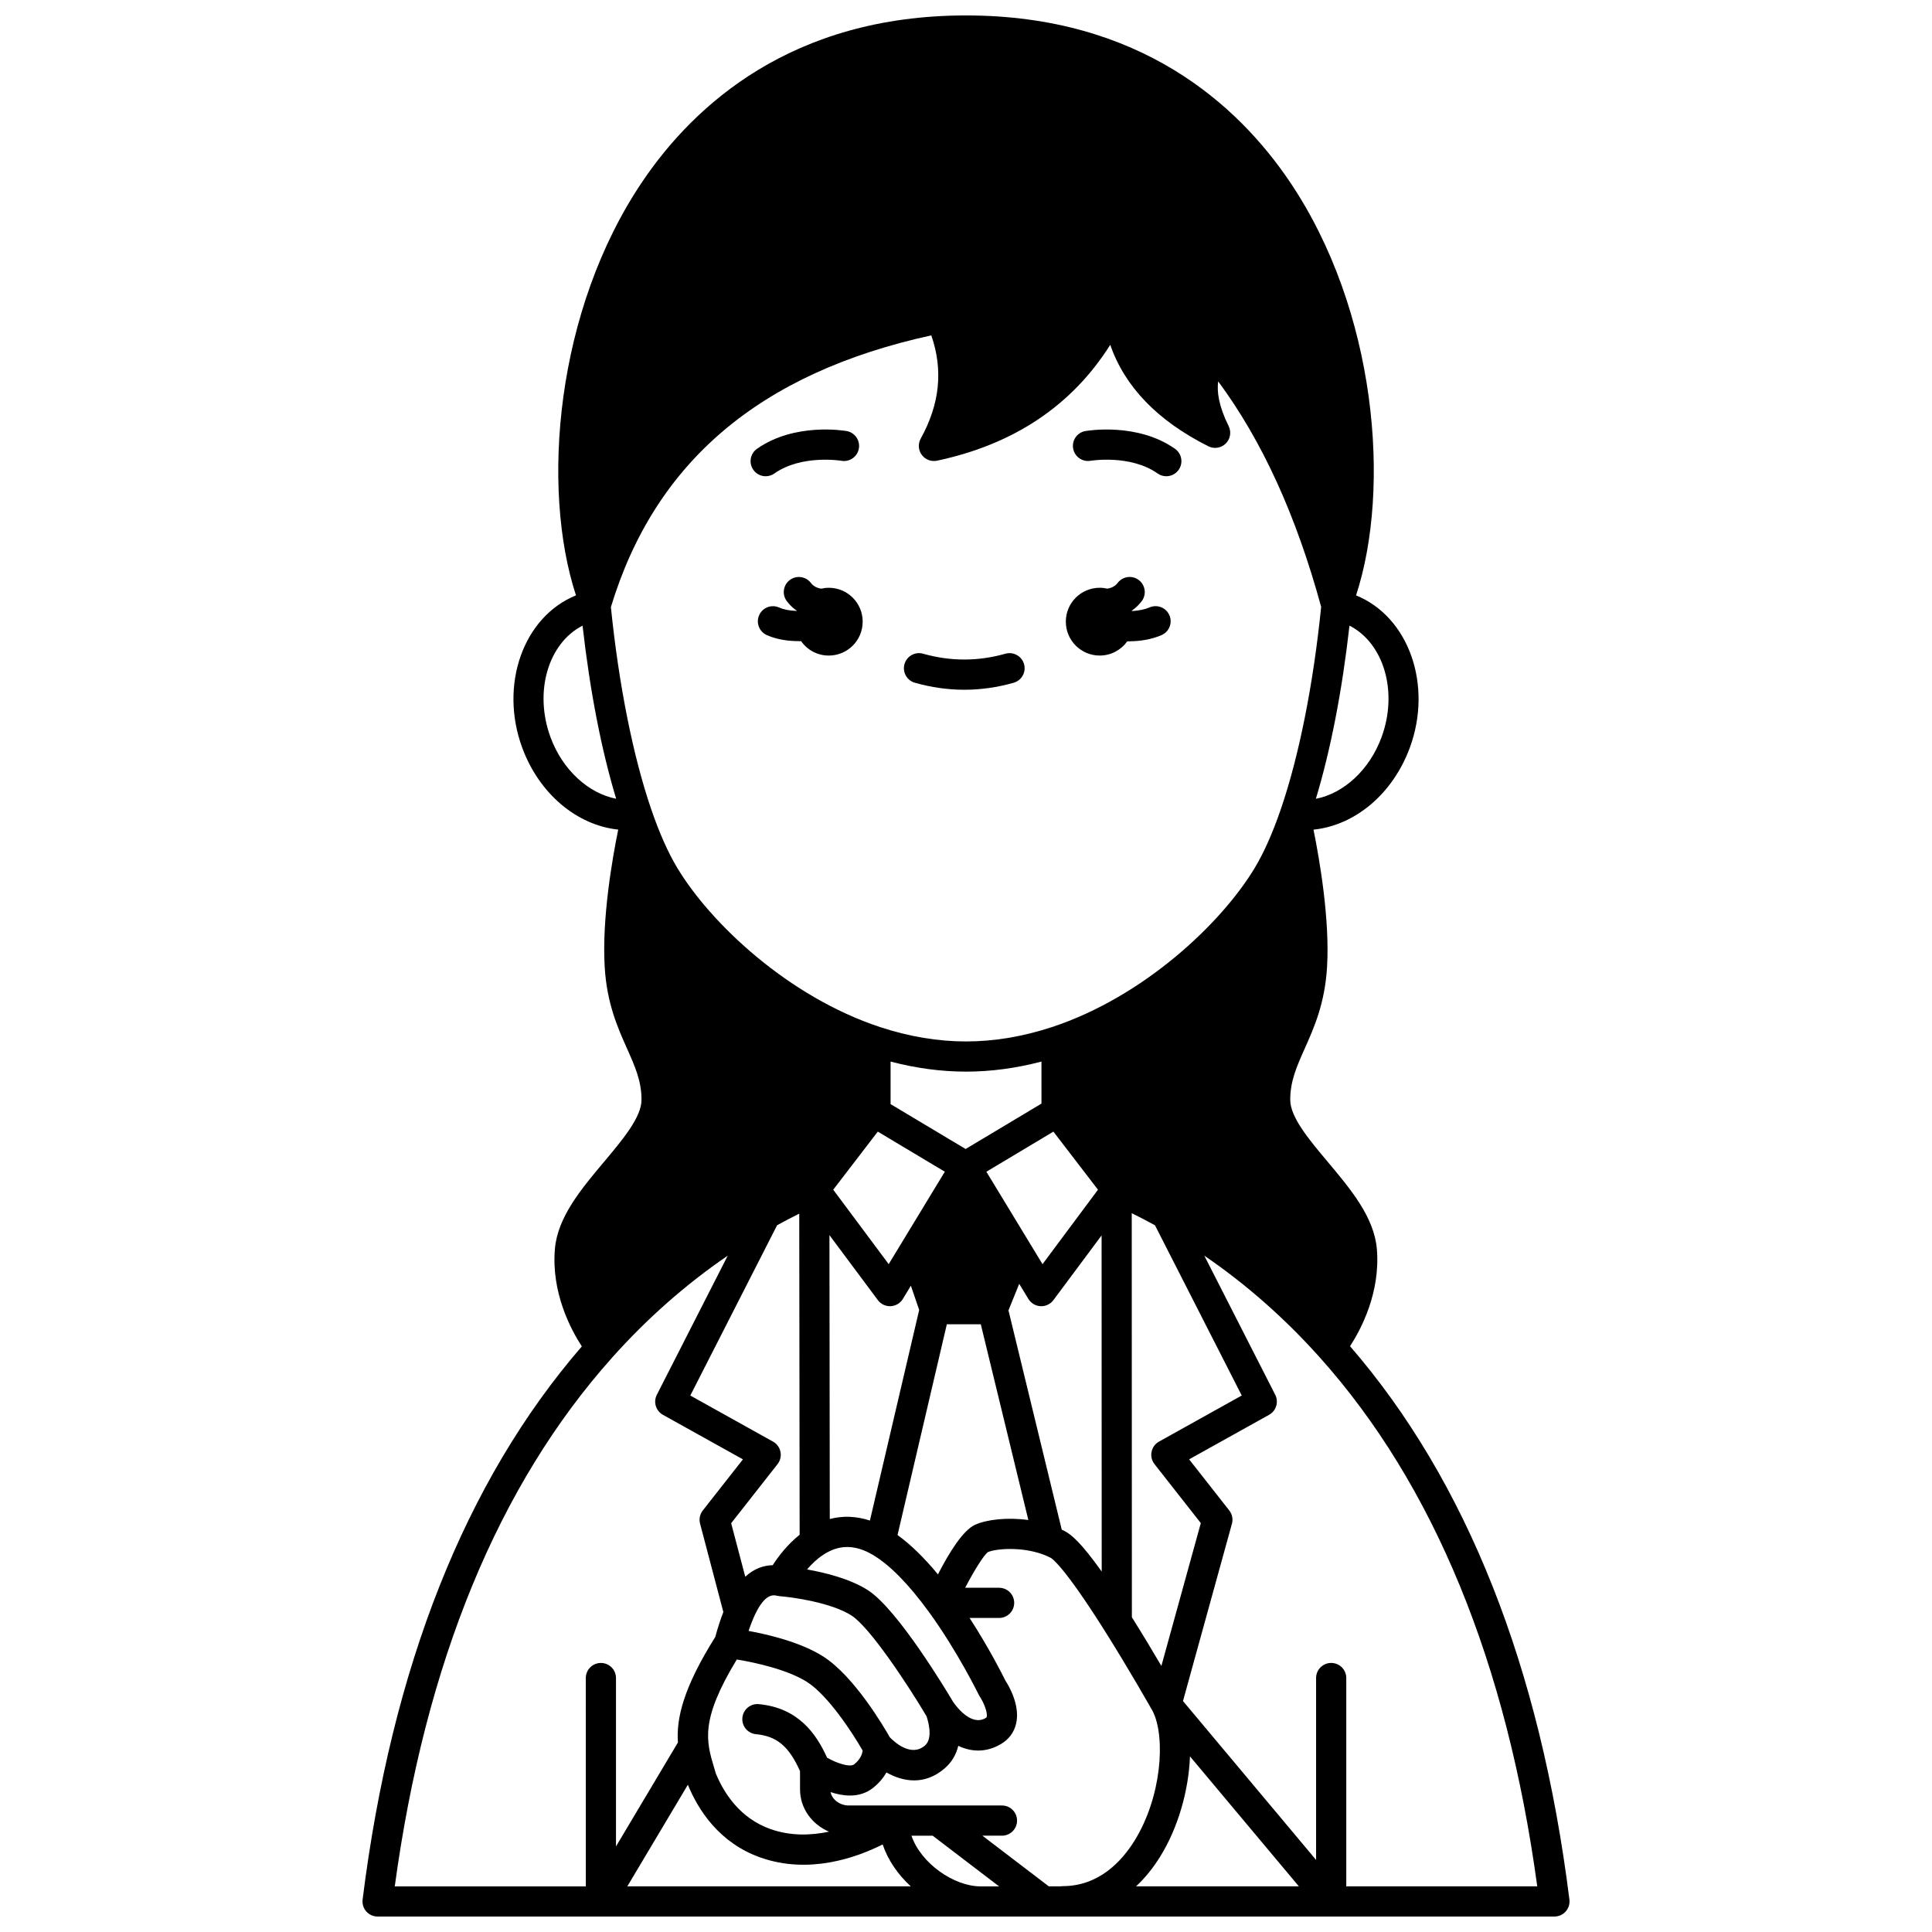 <?xml version="1.0" encoding="UTF-8"?>
<!-- Uploaded to: ICON Repo, www.iconrepo.com, Generator: ICON Repo Mixer Tools -->
<svg width="800px" height="800px" version="1.1" viewBox="144 144 512 512" xmlns="http://www.w3.org/2000/svg">
 <defs>
  <clipPath id="a">
   <path d="m240 148.09h320v503.81h-320z"/>
  </clipPath>
 </defs>
 <path d="m435.43 317.73c3.012 0 5.676-1.492 7.305-3.769 0.059 0 0.117 0.004 0.18 0.004 0.547 0 1.098-0.016 1.641-0.051 2.684-0.145 5.125-0.684 7.254-1.598 2.027-0.871 2.969-3.223 2.102-5.25-0.871-2.027-3.219-2.973-5.25-2.102-1.25 0.535-2.82 0.867-4.562 0.965-0.047 0.004-0.09 0-0.137 0.004-0.012-0.035-0.023-0.066-0.035-0.102 0.082-0.059 0.164-0.105 0.246-0.164 0.887-0.645 1.688-1.43 2.379-2.34 1.34-1.758 1-4.266-0.758-5.606s-4.266-1-5.606 0.758c-0.223 0.293-0.461 0.531-0.766 0.75-0.602 0.449-1.305 0.664-1.973 0.77-0.648-0.148-1.324-0.234-2.019-0.234-4.957 0-8.977 4.019-8.977 8.977 0 4.969 4.019 8.988 8.977 8.988z"/>
 <path d="m363.64 299.77c-0.691 0-1.363 0.086-2.008 0.234-0.68-0.105-1.395-0.328-2.016-0.797-0.262-0.191-0.5-0.426-0.723-0.723-1.34-1.758-3.848-2.094-5.606-0.758-1.758 1.34-2.094 3.848-0.758 5.606 0.691 0.906 1.492 1.695 2.328 2.305 0.098 0.074 0.199 0.129 0.297 0.199-0.008 0.02-0.016 0.039-0.023 0.062-0.078-0.004-0.152 0-0.23-0.004-1.758-0.074-3.289-0.387-4.426-0.895-2.019-0.902-4.383 0-5.285 2.016s0 4.383 2.016 5.285c2.082 0.934 4.555 1.465 7.309 1.582 0.496 0.027 1 0.039 1.504 0.039 0.094 0 0.188-0.008 0.277-0.008 1.625 2.309 4.305 3.82 7.336 3.82 4.969 0 8.988-4.019 8.988-8.988 0.008-4.957-4.012-8.977-8.98-8.977z"/>
 <path d="m346.91 270.21c0.797 0 1.602-0.238 2.301-0.73 7.199-5.074 17.598-3.398 17.773-3.367 2.172 0.379 4.238-1.074 4.625-3.246 0.383-2.176-1.07-4.25-3.242-4.633-0.559-0.098-13.777-2.324-23.762 4.707-1.805 1.273-2.234 3.766-0.965 5.57 0.773 1.109 2.012 1.699 3.269 1.699z"/>
 <path d="m433.01 266.11c0.105-0.016 10.551-1.727 17.773 3.367 0.699 0.492 1.504 0.73 2.301 0.73 1.254 0 2.492-0.59 3.273-1.695 1.273-1.805 0.84-4.301-0.965-5.57-9.98-7.035-23.203-4.805-23.762-4.707-2.172 0.383-3.617 2.449-3.238 4.621 0.379 2.168 2.445 3.625 4.617 3.254z"/>
 <g clip-path="url(#a)">
  <path d="m559.91 647.41c-7.711-61.68-27.27-110.99-58.133-146.65 2.965-4.57 8.066-14.262 7.106-25.746-0.711-8.461-6.981-15.922-13.043-23.137-4.875-5.801-9.914-11.801-9.914-16.402 0-4.984 1.691-8.777 3.832-13.578 2.512-5.629 5.356-12.012 5.926-21.664 0.742-12.664-1.996-28.473-3.594-36.371 10.949-1.105 20.992-9.418 25.531-21.73 6.109-16.625-0.289-34.684-14.254-40.348 9.305-28.406 5.492-75.539-17.637-109.73-13.566-20.059-39.453-43.965-85.727-43.965-46.25 0-72.129 23.887-85.695 43.926-23.141 34.184-26.969 81.336-17.668 109.76-13.969 5.672-20.367 23.727-14.254 40.352 4.516 12.273 14.527 20.578 25.449 21.723-1.602 7.859-4.34 23.594-3.586 36.383 0.57 9.648 3.418 16.031 5.926 21.66 2.141 4.805 3.832 8.598 3.832 13.578 0 4.602-5.039 10.598-9.914 16.398-6.066 7.219-12.336 14.68-13.043 23.145-0.965 11.523 4.18 21.246 7.141 25.793-30.852 35.668-50.395 84.961-58.098 146.6-0.141 1.137 0.211 2.281 0.969 3.144 0.762 0.855 1.852 1.348 3 1.348h311.88c1.148 0 2.238-0.492 2.996-1.352s1.113-2.004 0.969-3.141zm-109.96-115.41 12.277 15.637-10.449 37.852c-2.195-3.731-4.941-8.316-7.82-12.898l-0.035-107.09c2.144 1.062 4.191 2.133 6.16 3.215l22.992 45.109-21.922 12.211c-1.023 0.57-1.742 1.559-1.973 2.703-0.238 1.145 0.047 2.336 0.77 3.258zm-46.078 111.91c-7.051 0-15.832-6.098-18.324-13.434h5.617l17.602 13.434zm-70.172-29.93c-0.148-0.504-0.297-1.008-0.445-1.5-2.098-7.004-3.766-12.605 6.004-28.699 4.93 0.801 13.531 2.715 18.609 5.953 5.641 3.594 12.145 13.645 14.73 18.156-0.07 0.781-0.457 2.266-2.223 3.668-1.07 0.852-4.508-0.203-7.195-1.766-2.856-6.301-7.59-13.188-18.086-14.176-2.191-0.211-4.148 1.406-4.356 3.606s1.406 4.148 3.606 4.356c5.512 0.52 8.73 3.203 11.672 9.789v4.859c0 4.984 3.164 9.273 7.684 11.184-4.75 1.008-10.152 1.199-15.465-0.672-8.152-2.863-12.398-9.566-14.535-14.758zm17.133-85.234c-0.23-1.148-0.953-2.137-1.973-2.703l-21.922-12.211 23-45.129c1.844-1.027 3.766-2.031 5.871-3.07l0.102 85.09c-3.328 2.656-5.734 5.887-7.133 8.066-2.32 0.047-4.852 0.836-7.277 3.059l-3.738-14.18 12.297-15.66c0.723-0.926 1.004-2.117 0.773-3.262zm39.973-295.87c3.188 9.211 2.258 18.191-2.809 27.367-0.758 1.371-0.645 3.055 0.289 4.312 0.934 1.258 2.516 1.855 4.043 1.531 20.379-4.328 35.77-14.641 45.898-30.707 3.856 11.129 12.559 20.141 26 26.891 1.535 0.77 3.394 0.473 4.617-0.738 1.219-1.215 1.527-3.07 0.762-4.613-2.68-5.394-3.141-9.203-2.773-11.855 11.688 15.82 20.641 35.457 27.289 59.762-2.07 20.453-5.828 39.363-10.613 53.391-0.098 0.211-0.168 0.434-0.227 0.664-2.098 6.047-4.363 11.121-6.734 15.074-8.832 14.723-29.438 34.219-53.801 42.242-7.66 2.519-15.312 3.797-22.742 3.797s-15.082-1.277-22.742-3.797c-24.363-8.023-44.969-27.523-53.801-42.238-2.43-4.059-4.734-9.238-6.848-15.398-0.023-0.07-0.047-0.148-0.07-0.219-0.004-0.012-0.008-0.027-0.016-0.039-4.789-14.023-8.555-32.949-10.633-53.414 11.652-38.461 39.445-62.051 84.91-72.012zm-10.988 371.53c-1.516-2.676-9.418-16.168-17.648-21.414-5.91-3.773-14.512-5.816-19.793-6.785 0.391-1.164 0.789-2.215 1.195-3.16 0.023-0.055 0.047-0.113 0.066-0.172 2.922-6.793 5.328-6.215 6.356-5.965 0.164 0.039 0.328 0.059 0.496 0.074 0.047 0.004 0.094 0.02 0.141 0.023 3.484 0.266 13.703 1.703 19.055 5.137 4.746 3.047 14.598 17.828 19.844 26.656 0.348 1.004 1.855 5.812-0.402 7.773-3.668 3.184-8.121-0.938-9.309-2.168zm-5.281-57.445c-3.594-1.18-7.176-1.316-10.637-0.406l-0.09-75.234 12.832 17.223c0.758 1.016 1.945 1.609 3.207 1.609 0.062 0 0.125 0 0.191-0.004 1.328-0.062 2.539-0.781 3.227-1.918l2.125-3.5 2.199 6.418zm4.977-67.949-14.699-19.73 11.809-15.391 17.762 10.625zm25.887-24.492 17.762-10.629 11.812 15.391-14.695 19.734zm14.598-18.055-20.102 12.031-19.883-11.895v-11.273c6.719 1.758 13.422 2.664 19.992 2.664s13.273-0.902 19.992-2.664zm-23.41 158.56c-1.52-2.57-14.633-24.508-22.582-29.609-4.664-2.992-11.238-4.633-16.133-5.5 1.156-1.352 2.586-2.75 4.258-3.856 3.848-2.57 7.797-2.769 12.094-0.598 0.348 0.172 0.691 0.359 1.066 0.586 4.465 2.629 9.457 7.707 14.84 15.082 7.621 10.48 13.168 21.84 13.223 21.957 0.078 0.164 0.18 0.336 0.281 0.488 1.086 1.629 2.117 4.242 1.855 5.391-0.027 0.121-0.043 0.188-0.285 0.332-3.773 2.227-7.672-2.91-8.617-4.273zm-14.734-44.227 13.066-55.855h9l12.602 51.879c-5.594-0.766-11.043-0.152-14.168 1.281-3.117 1.441-6.719 7.144-9.789 13.125-3.691-4.469-7.281-7.957-10.711-10.43zm43.52-1.422-14.121-58.121 2.848-7.023 2.434 4.004c0.691 1.137 1.898 1.855 3.231 1.918 0.062 0.004 0.125 0.004 0.188 0.004 1.258 0 2.449-0.594 3.207-1.609l12.77-17.152 0.031 89.086c-5.434-7.648-8.059-9.809-9.77-10.707-0.27-0.141-0.543-0.27-0.816-0.398zm-3.426 94.531-17.602-13.434h5.184c2.207 0 4-1.789 4-4 0-2.207-1.789-4-4-4h-40.582c-2.394 0-4.441-1.566-4.844-3.547 1.598 0.527 3.363 0.91 5.137 0.91 2.121 0 4.25-0.543 6.113-2.019 1.605-1.277 2.754-2.688 3.562-4.098 2.172 1.223 4.691 2.106 7.332 2.106 2.66 0 5.445-0.891 8.121-3.211 1.996-1.73 3.07-3.828 3.582-5.953 3.422 1.621 7.34 1.879 11.328-0.484 2.106-1.246 3.496-3.137 4.019-5.469 1.07-4.777-1.902-9.871-2.867-11.359-0.703-1.43-4.281-8.535-9.484-16.574h7.824c2.207 0 4-1.789 4-4 0-2.207-1.789-4-4-4h-8.996c2.461-4.703 4.902-8.598 6.035-9.461 2.168-0.91 8.801-1.469 14.504 0.59 0.086 0.039 0.176 0.074 0.266 0.109 0.648 0.238 1.281 0.516 1.879 0.832 0.328 0.176 3.5 2.211 14.117 19.031 6.348 10.043 12.223 20.41 12.953 21.699 3.422 6.973 2.273 22.711-4.867 34.227-3.406 5.496-9.477 12.043-19.039 12.043h-0.059c-0.203 0-0.395 0.031-0.59 0.059zm29.512-7.891c4.805-7.746 7.566-17.656 7.891-26.566l28.863 34.457h-43.152c2.356-2.203 4.508-4.836 6.398-7.891zm58.66-296.64c-3.195 8.68-10.051 14.895-17.406 16.316 3.918-12.93 6.961-28.598 8.91-45.895 9.105 4.652 12.93 17.52 8.496 29.578zm-220.23 0c-4.43-12.055-0.613-24.914 8.492-29.578 1.953 17.293 4.992 32.957 8.91 45.883-7.352-1.43-14.211-7.637-17.402-16.305zm16.375 164.35c9.258-10.359 19.504-19.383 30.59-26.961l-18.789 36.867c-0.977 1.918-0.262 4.262 1.617 5.309l21.199 11.805-10.637 13.543c-0.773 0.984-1.043 2.277-0.723 3.488l6.172 23.43c-0.746 1.91-1.457 4.094-2.152 6.617-8.48 13.508-10.336 21.59-9.887 27.949l-16.414 27.551v-44.625c0-2.207-1.789-4-4-4-2.207 0-4 1.789-4 4l0.004 55.211h-50.629c8.055-59.273 27.438-106.42 57.648-140.18zm3.981 140.18 16.043-26.93c2.754 6.711 8.332 15.449 19.301 19.305 12.863 4.523 25.477-0.035 32.328-3.484 1.395 4.195 4.082 8.008 7.441 11.109zm190.53 0v-55.211c0-2.207-1.789-4-4-4-2.207 0-4 1.789-4 4v48.207l-35.273-42.109 12.969-46.98c0.336-1.223 0.074-2.535-0.711-3.535l-10.633-13.539 21.199-11.805c1.879-1.047 2.594-3.394 1.617-5.309l-18.789-36.863c11.066 7.566 21.309 16.582 30.559 26.922 30.219 33.746 49.609 80.906 57.672 140.22z"/>
 </g>
 <path d="m386.46 324.94c4.344 1.227 8.746 1.852 13.082 1.852 4.34 0 8.742-0.621 13.082-1.852 2.125-0.602 3.359-2.812 2.762-4.938-0.602-2.125-2.812-3.363-4.938-2.762-7.269 2.055-14.547 2.055-21.816 0-2.125-0.602-4.336 0.633-4.938 2.762-0.598 2.125 0.641 4.336 2.766 4.938z"/>
</svg>